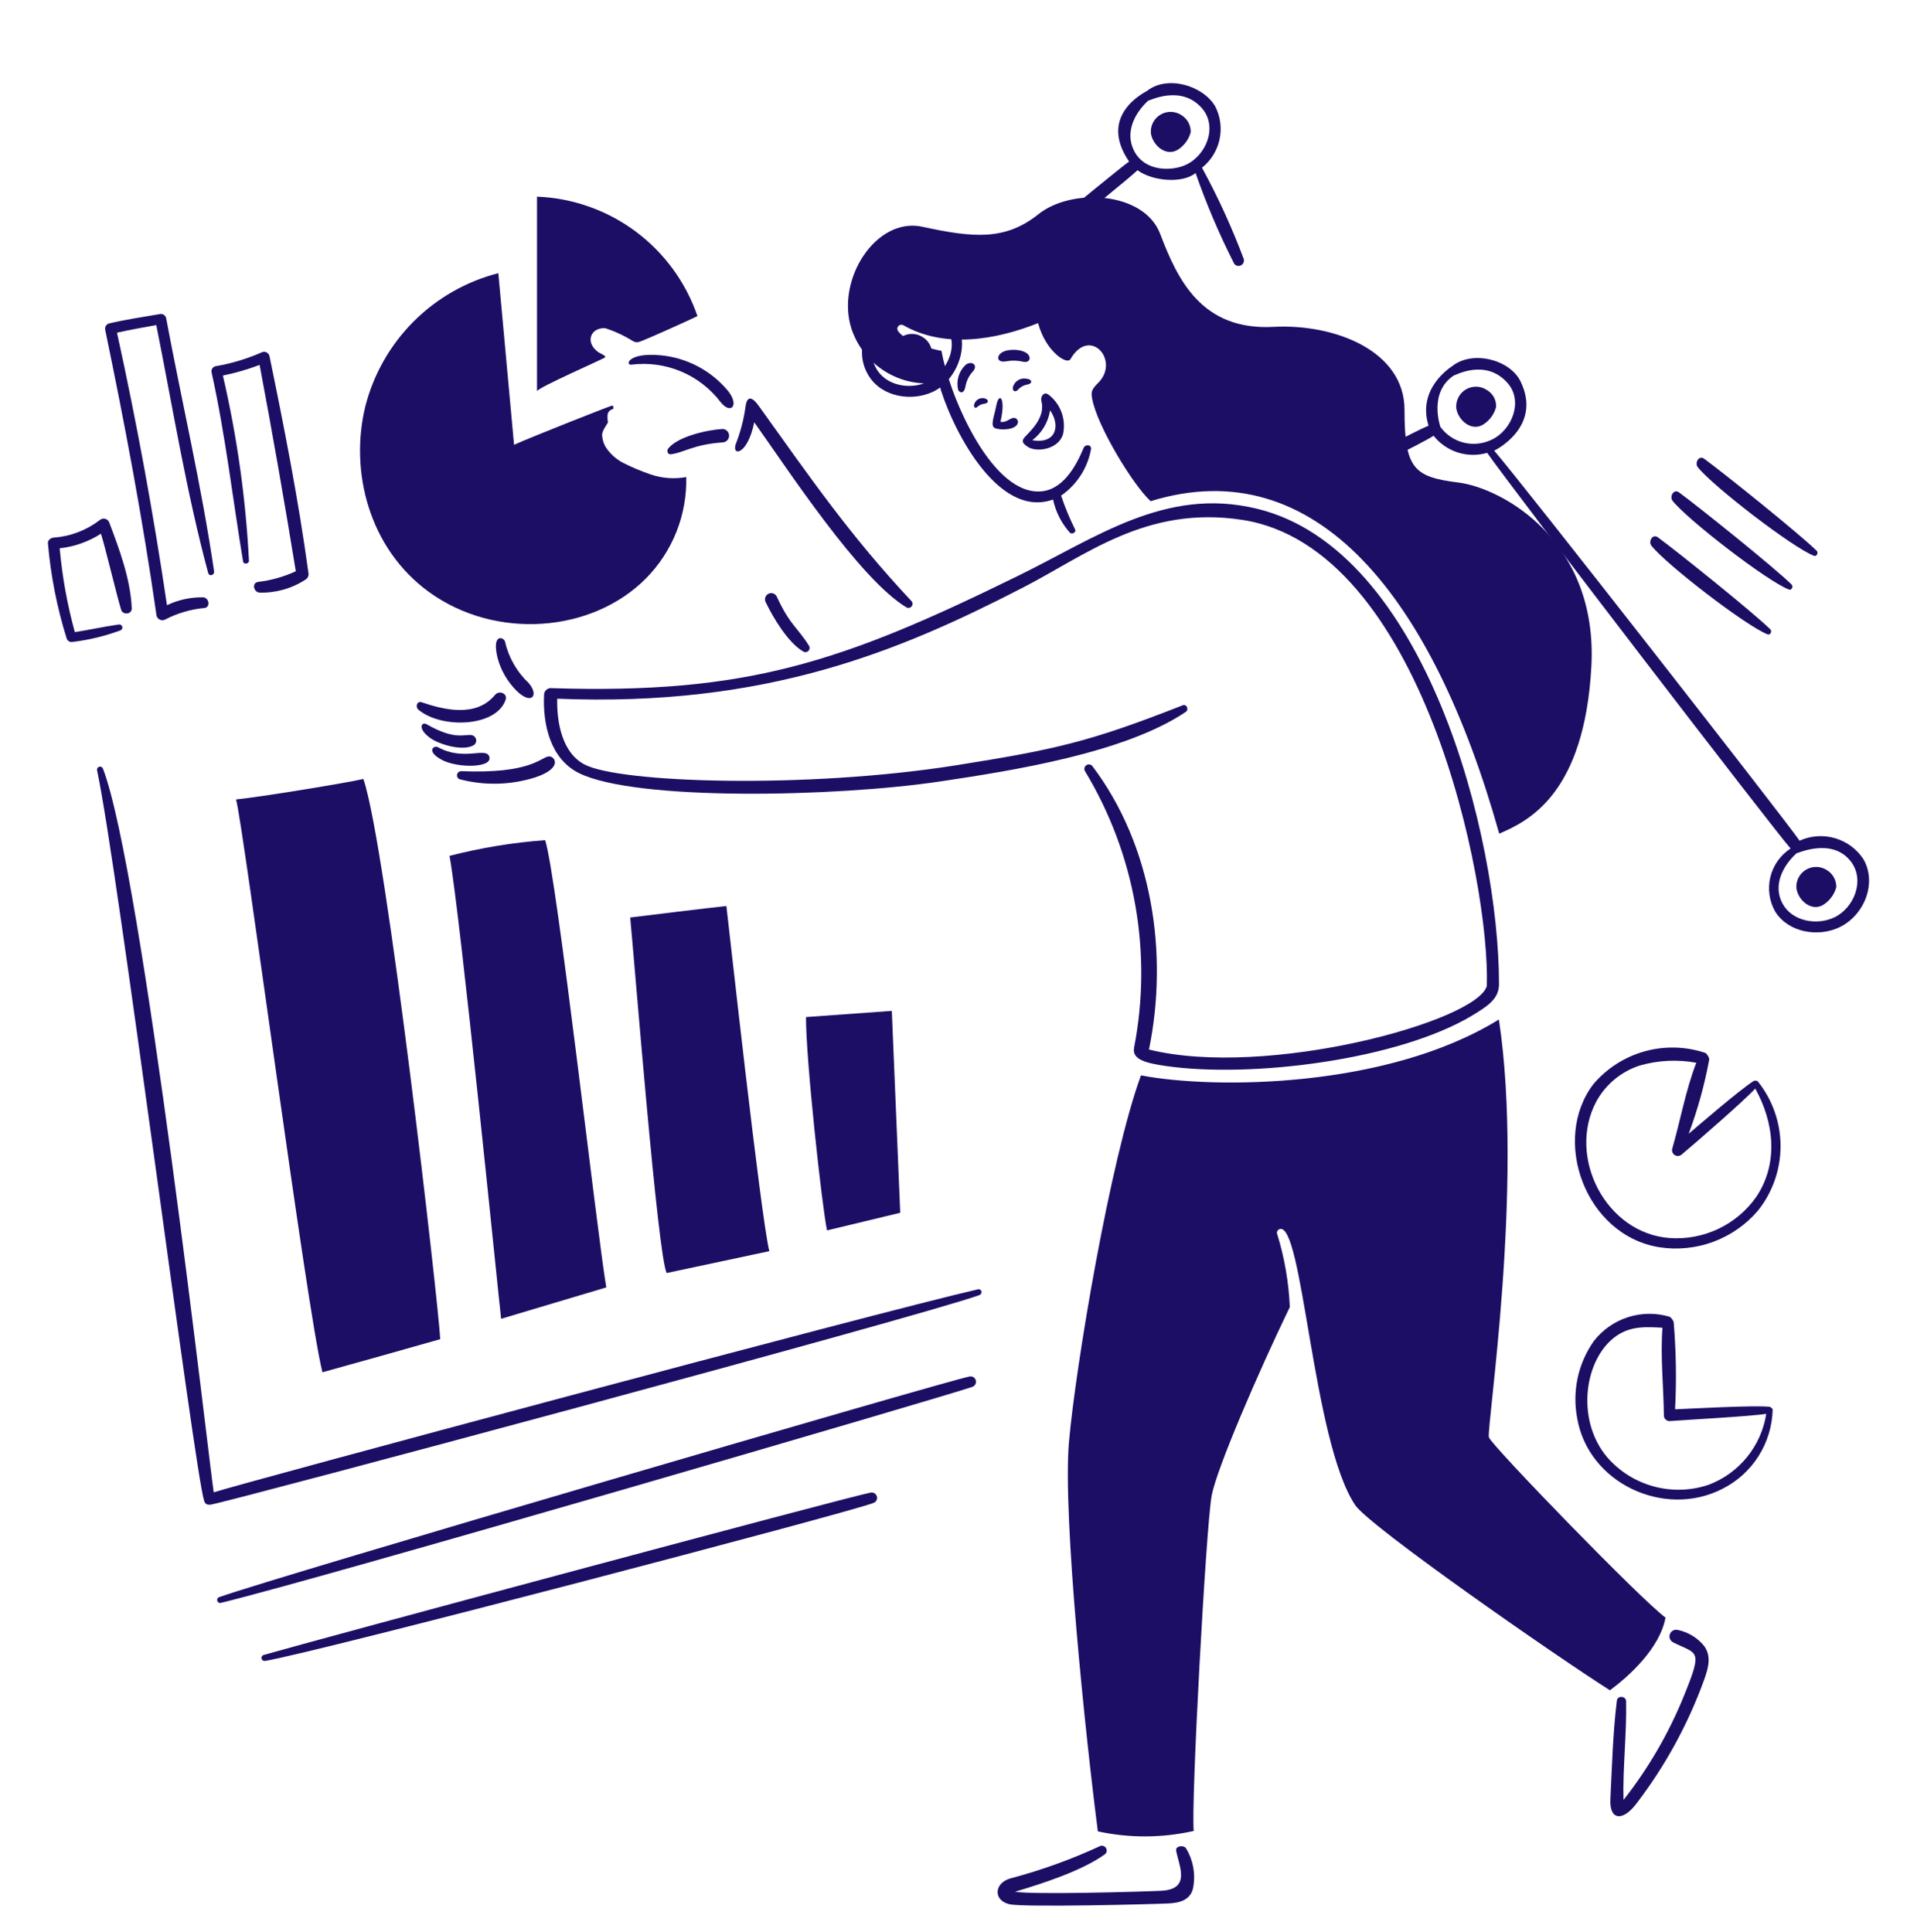 <svg xmlns="http://www.w3.org/2000/svg" width="126" height="127" viewBox="0 0 126 127" fill="none"><path d="M15.516 52.554C15.995 54.25 20.178 86.231 21.193 90.212C23.776 89.493 26.354 88.775 28.935 88.037C28.861 86.102 25.395 55.577 23.884 51.209C22.778 51.467 17.046 52.407 15.516 52.554Z" fill="#1D0E65"></path><path d="M29.547 56.264C31.607 55.733 33.711 55.388 35.832 55.232C36.606 57.61 39.224 80.964 39.85 84.633C37.547 85.314 35.242 86.015 32.938 86.697C32.773 85.333 30.266 60.191 29.547 56.264Z" fill="#1D0E65"></path><path d="M41.422 60.316C42.304 60.206 46.546 59.687 47.744 59.56C47.928 61.09 49.993 79.891 50.564 82.251L43.818 83.688C43.228 82.51 41.735 63.579 41.422 60.316Z" fill="#1D0E65"></path><path d="M52.977 66.861L58.617 66.455L59.17 79.727L54.359 80.885C54.027 79.321 52.958 69.57 52.977 66.861Z" fill="#1D0E65"></path><path d="M35.297 12.928V25.721C35.297 25.499 39.739 23.563 39.776 23.49C39.832 23.379 39.443 23.234 39.335 23.158C38.439 22.537 38.785 21.527 39.776 21.573C40.404 21.775 41.005 22.053 41.564 22.402C41.84 22.55 41.915 22.515 42.209 22.402C42.727 22.204 45.158 21.112 45.841 20.78C45.08 18.56 43.666 16.623 41.785 15.221C39.903 13.82 37.641 13.02 35.297 12.928Z" fill="#1D0E65"></path><path d="M32.754 17.959L33.787 29.24C34.929 28.724 40.201 26.64 40.257 26.657C40.312 26.673 40.349 26.878 40.275 26.896C40.196 26.913 40.123 26.952 40.065 27.007C40.006 27.063 39.964 27.133 39.943 27.211C39.918 27.395 39.925 27.582 39.961 27.764C39.961 27.802 39.575 28.299 39.575 28.576C39.582 28.854 39.658 29.126 39.796 29.368C40.088 29.823 40.495 30.193 40.976 30.439C41.56 30.732 42.163 30.985 42.782 31.195C43.529 31.446 44.328 31.503 45.104 31.362C45.134 32.595 44.914 33.822 44.458 34.968C44.002 36.114 43.319 37.156 42.45 38.032C38.883 41.617 32.571 42.072 28.22 38.935C24.236 36.062 22.965 30.953 24.017 26.696C24.557 24.59 25.652 22.668 27.189 21.131C28.726 19.594 30.648 18.498 32.754 17.959Z" fill="#1D0E65"></path><path d="M64.277 84.76C57.662 86.272 15.762 97.534 14.047 98.105C13.771 96.391 9.364 57.281 6.767 50.53C6.749 50.482 6.714 50.442 6.669 50.419C6.623 50.395 6.57 50.39 6.521 50.404C6.472 50.418 6.43 50.451 6.403 50.495C6.377 50.539 6.369 50.591 6.38 50.641C7.747 57.036 12.767 96.689 13.421 98.676C13.508 98.942 13.681 98.916 13.845 98.916C15.522 98.601 60.208 86.626 64.35 85.147C64.625 85.049 64.515 84.705 64.277 84.76Z" fill="#1D0E65"></path><path d="M14.54 105.366C21.016 103.801 62.149 91.792 63.903 91.173C63.99 91.145 64.062 91.085 64.106 91.005C64.15 90.925 64.161 90.831 64.137 90.743C64.113 90.656 64.056 90.58 63.978 90.533C63.9 90.486 63.807 90.471 63.718 90.491C62.118 90.806 17.987 103.707 14.448 104.981C14.42 104.985 14.393 104.994 14.369 105.008C14.345 105.023 14.325 105.042 14.309 105.065C14.293 105.088 14.282 105.114 14.277 105.142C14.272 105.169 14.272 105.198 14.279 105.225C14.285 105.252 14.298 105.278 14.315 105.3C14.332 105.322 14.353 105.34 14.378 105.354C14.402 105.367 14.43 105.375 14.457 105.377C14.485 105.379 14.513 105.375 14.54 105.366Z" fill="#1D0E65"></path><path d="M17.439 109.184C20.806 108.629 55.794 99.443 57.401 98.805C57.487 98.778 57.56 98.718 57.604 98.638C57.648 98.558 57.659 98.464 57.635 98.376C57.611 98.288 57.554 98.213 57.476 98.166C57.398 98.119 57.305 98.104 57.216 98.124C55.524 98.457 20.594 107.85 17.328 108.796C17.278 108.812 17.236 108.847 17.211 108.893C17.187 108.939 17.181 108.993 17.195 109.044C17.21 109.094 17.243 109.137 17.288 109.163C17.334 109.189 17.388 109.196 17.439 109.184Z" fill="#1D0E65"></path><path d="M7.187 34.367C7.168 34.304 7.132 34.246 7.084 34.2C7.035 34.154 6.976 34.121 6.911 34.104C6.847 34.087 6.779 34.088 6.714 34.105C6.649 34.122 6.59 34.155 6.542 34.201C5.667 34.868 4.616 35.266 3.518 35.344C3.334 35.36 3.131 35.51 3.15 35.713C3.333 37.841 3.747 39.942 4.384 41.98C4.412 42.057 4.466 42.121 4.537 42.162C4.608 42.203 4.692 42.216 4.772 42.201C5.842 42.071 6.893 41.818 7.905 41.445C7.954 41.429 7.995 41.394 8.02 41.348C8.044 41.302 8.05 41.248 8.035 41.198C8.021 41.148 7.988 41.106 7.943 41.08C7.898 41.053 7.845 41.045 7.795 41.057C6.836 41.19 5.878 41.408 4.919 41.555C4.423 39.752 4.089 37.907 3.924 36.044C4.889 35.94 5.817 35.612 6.633 35.086C6.872 35.786 7.671 39.139 7.96 40.081C8.072 40.449 8.677 40.396 8.66 39.988C8.582 38.091 7.845 36.102 7.187 34.367Z" fill="#1D0E65"></path><path d="M10.916 20.892C10.889 20.802 10.827 20.727 10.745 20.682C10.662 20.637 10.565 20.627 10.475 20.653C9.374 20.845 8.263 21.003 7.176 21.261C7.083 21.285 7.004 21.346 6.956 21.428C6.907 21.511 6.894 21.609 6.918 21.702C8.216 27.943 9.389 34.181 10.291 40.485C10.307 40.542 10.337 40.594 10.376 40.639C10.416 40.683 10.465 40.718 10.519 40.741C10.574 40.764 10.633 40.774 10.693 40.772C10.752 40.769 10.81 40.753 10.862 40.725C11.665 40.306 12.543 40.049 13.445 39.969C13.85 39.913 13.74 39.286 13.353 39.268C12.531 39.254 11.717 39.431 10.975 39.785C10.087 33.776 8.992 27.804 7.69 21.869C8.538 21.685 9.404 21.519 10.273 21.372C11.361 26.809 12.241 32.322 13.683 37.666C13.753 37.925 14.107 37.813 14.07 37.555C13.254 31.968 11.955 26.446 10.916 20.892Z" fill="#1D0E65"></path><path d="M20.272 37.664C19.618 32.872 18.686 28.127 17.71 23.397C17.695 23.343 17.669 23.293 17.632 23.251C17.595 23.209 17.549 23.176 17.497 23.155C17.445 23.133 17.39 23.124 17.334 23.128C17.278 23.131 17.224 23.148 17.175 23.176C16.208 23.599 15.192 23.902 14.151 24.079C14.107 24.091 14.066 24.111 14.031 24.139C13.995 24.167 13.965 24.201 13.943 24.241C13.92 24.28 13.906 24.324 13.901 24.369C13.896 24.414 13.899 24.459 13.912 24.503C14.82 28.612 15.29 32.761 15.976 36.908C16.013 37.129 16.381 37.074 16.363 36.853C16.152 32.756 15.579 28.686 14.65 24.689C15.473 24.521 16.28 24.287 17.065 23.989C17.913 28.506 18.706 33.028 19.443 37.555C18.655 37.918 17.815 38.154 16.954 38.256C16.53 38.328 16.678 38.925 17.047 38.956C18.118 38.99 19.173 38.694 20.071 38.108C20.147 38.066 20.208 37.999 20.244 37.919C20.281 37.839 20.291 37.75 20.272 37.664Z" fill="#1D0E65"></path><path d="M116.329 92.482C115.242 92.371 111.076 92.608 110.099 92.648C110.198 90.737 110.167 88.822 110.007 86.915C109.957 86.775 109.868 86.654 109.749 86.565C108.852 86.295 107.894 86.304 107.002 86.591C106.111 86.877 105.327 87.427 104.754 88.168C104.242 88.897 103.881 89.721 103.694 90.592C103.508 91.463 103.498 92.362 103.666 93.237C104.397 97.497 109.378 99.832 113.196 97.882C114.173 97.394 114.999 96.649 115.583 95.727C116.168 94.804 116.49 93.739 116.514 92.647C116.514 92.611 116.348 92.482 116.329 92.482ZM112.311 97.606C111.145 98.001 109.888 98.04 108.7 97.718C107.512 97.397 106.446 96.729 105.638 95.8C103.528 93.3 104.149 89.269 106.247 87.819C107.206 87.156 108.2 87.229 109.271 87.284C109.124 89.182 109.345 91.173 109.363 93.054C109.364 93.151 109.403 93.245 109.472 93.313C109.541 93.382 109.635 93.421 109.732 93.422C110.892 93.333 115.132 93.107 116.091 92.943C115.929 93.985 115.494 94.965 114.83 95.784C114.166 96.604 113.297 97.232 112.311 97.606Z" fill="#1D0E65"></path><path d="M115.531 71.083C115.494 71.027 115.31 71.046 115.292 71.046C114.37 71.617 111.568 74.05 110.996 74.529C111.585 72.949 112.035 71.321 112.342 69.663C112.365 69.498 112.139 69.239 112.102 69.222C110.81 68.787 109.417 68.749 108.103 69.113C106.789 69.478 105.614 70.229 104.731 71.268C101.94 74.922 104.191 81.222 109.082 81.996C110.276 82.178 111.498 82.051 112.63 81.629C113.762 81.206 114.767 80.501 115.551 79.581C116.513 78.373 117.035 76.873 117.031 75.329C117.027 73.784 116.498 72.287 115.531 71.083ZM115.439 78.677C114.803 79.584 113.941 80.311 112.94 80.786C111.938 81.261 110.83 81.468 109.725 81.386C105.559 81.071 102.984 76.072 104.914 72.428C105.526 71.298 106.549 70.447 107.771 70.049C108.981 69.7 110.255 69.637 111.494 69.865C110.794 71.672 110.442 73.686 109.909 75.524C109.89 75.604 109.897 75.687 109.93 75.762C109.962 75.837 110.017 75.9 110.088 75.941C110.158 75.982 110.24 76 110.321 75.991C110.402 75.983 110.479 75.948 110.539 75.893C111.402 75.173 114.668 72.335 115.368 71.561C116.6 73.774 116.916 76.467 115.439 78.677Z" fill="#1D0E65"></path><path d="M122.467 56.464C122.024 55.8 121.361 55.316 120.594 55.097C119.828 54.878 119.009 54.938 118.282 55.267C117.619 54.253 99.961 31.636 98.209 29.625C98.265 29.607 101.398 28.059 99.942 25.073C99.241 23.636 96.798 23.013 95.463 24.059C95.37 24.132 93.122 25.515 93.896 27.985C92.938 28.372 89.178 30.4 88.219 30.898C87.703 29.755 85.38 25.048 84.661 23.893C84.636 23.854 84.597 23.825 84.553 23.81C84.508 23.796 84.46 23.798 84.416 23.815C84.373 23.833 84.337 23.865 84.314 23.906C84.291 23.947 84.284 23.994 84.293 24.041C84.628 25.316 87.116 30.286 87.721 31.58C87.745 31.621 87.778 31.657 87.816 31.685C87.854 31.714 87.897 31.735 87.944 31.746C87.99 31.758 88.038 31.76 88.085 31.753C88.132 31.747 88.178 31.73 88.219 31.706C89.27 31.172 93.343 29.218 94.228 28.646C94.636 29.163 95.19 29.545 95.817 29.746C96.444 29.946 97.117 29.954 97.749 29.77C99.297 32.001 116.771 54.781 117.693 55.779C117.027 56.211 116.552 56.881 116.363 57.652C116.175 58.423 116.288 59.236 116.679 59.927C117.545 61.309 119.5 61.628 120.9 60.959C122.524 60.189 123.402 58.051 122.467 56.464ZM94.671 28.059C94.652 27.985 93.896 25.791 95.553 24.686C95.608 24.704 97.636 23.524 99.092 25.183C100.143 26.38 99.372 28.287 98.041 28.907C97.469 29.184 96.818 29.252 96.201 29.097C95.585 28.942 95.043 28.574 94.671 28.059ZM120.55 60.315C119.408 60.852 117.788 60.571 117.158 59.393C116.516 58.196 117.177 56.923 118.08 56.094C118.135 56.112 120.367 55.042 121.619 56.591C122.616 57.826 121.878 59.692 120.55 60.316V60.315Z" fill="#1D0E65"></path><path d="M81.752 17.035C80.979 14.97 80.061 12.962 79.005 11.026C79.594 10.556 80.001 9.898 80.159 9.162C80.317 8.426 80.216 7.658 79.872 6.989C79.053 5.61 76.728 4.929 75.393 5.975C75.3 6.048 72.112 7.542 74.213 10.62C73.291 11.268 63.153 19.653 62.269 20.555C61.738 20.111 61.083 19.842 60.393 19.785C59.703 19.729 59.012 19.888 58.416 20.24C56.632 21.462 56.221 23.301 57.108 24.72C57.972 26.106 59.927 26.414 61.329 25.752C62.932 24.996 63.946 22.434 62.619 20.904C63.541 20.296 73.844 12.093 74.766 11.19C75.762 11.927 77.752 12.072 78.582 11.374C79.295 13.419 80.145 15.415 81.126 17.346C81.176 17.41 81.248 17.455 81.328 17.473C81.408 17.491 81.491 17.48 81.565 17.444C81.638 17.408 81.697 17.347 81.731 17.273C81.765 17.198 81.773 17.114 81.752 17.035ZM60.962 25.108C59.821 25.645 58.201 25.365 57.571 24.187C56.929 22.99 57.589 21.717 58.493 20.887C58.548 20.906 60.563 19.977 62.031 21.385C63.177 22.486 62.288 24.484 60.96 25.108H60.962ZM77.935 10.841C77.012 11.262 75.253 11.297 74.544 9.92C73.925 8.718 74.562 7.45 75.466 6.62C75.52 6.639 77.626 5.53 79.004 7.118C80.059 8.332 79.28 10.229 77.935 10.841Z" fill="#1D0E65"></path><path d="M120.104 57.218C119.9 57.078 119.66 56.999 119.413 56.991C119.166 56.983 118.922 57.045 118.709 57.171C118.496 57.296 118.323 57.48 118.211 57.701C118.099 57.921 118.052 58.169 118.077 58.415C118.214 59.246 119.142 59.996 119.919 59.429C120.299 59.162 120.573 58.771 120.694 58.323C120.698 58.104 120.646 57.887 120.543 57.693C120.44 57.5 120.289 57.336 120.104 57.218Z" fill="#1D0E65"></path><path d="M97.745 25.648C97.541 25.508 97.302 25.429 97.054 25.421C96.807 25.412 96.562 25.474 96.349 25.6C96.136 25.726 95.964 25.91 95.852 26.131C95.74 26.351 95.693 26.599 95.717 26.846C95.855 27.677 96.784 28.427 97.561 27.86C97.943 27.596 98.218 27.203 98.335 26.753C98.346 26.533 98.297 26.314 98.193 26.119C98.089 25.925 97.934 25.762 97.745 25.648Z" fill="#1D0E65"></path><path d="M77.675 7.582C77.471 7.442 77.231 7.363 76.984 7.354C76.737 7.346 76.492 7.408 76.279 7.534C76.066 7.66 75.893 7.844 75.781 8.064C75.669 8.285 75.623 8.533 75.647 8.779C75.785 9.611 76.713 10.36 77.49 9.793C77.87 9.526 78.143 9.135 78.264 8.687C78.269 8.468 78.217 8.251 78.114 8.058C78.011 7.864 77.86 7.7 77.675 7.582Z" fill="#1D0E65"></path><path d="M60.675 22.179C60.471 22.039 60.231 21.96 59.984 21.952C59.737 21.944 59.492 22.006 59.279 22.131C59.066 22.257 58.894 22.441 58.782 22.662C58.67 22.882 58.623 23.13 58.647 23.376C58.785 24.207 59.713 24.957 60.49 24.39C60.869 24.123 61.143 23.732 61.264 23.284C61.269 23.065 61.217 22.848 61.114 22.655C61.011 22.461 60.859 22.297 60.675 22.179Z" fill="#1D0E65"></path><path d="M116.36 41.372C115.226 40.256 110.217 36.236 108.969 35.324C108.617 35.068 108.325 35.599 108.545 35.877C109.512 37.105 114.742 41.139 116.176 41.701C116.36 41.776 116.49 41.5 116.36 41.372Z" fill="#1D0E65"></path><path d="M117.751 38.419C116.617 37.304 111.608 33.283 110.359 32.371C110.007 32.114 109.716 32.645 109.935 32.924C110.903 34.152 116.128 38.195 117.566 38.748C117.751 38.843 117.899 38.566 117.751 38.419Z" fill="#1D0E65"></path><path d="M119.407 36.208C118.273 35.093 113.264 31.072 112.015 30.16C111.663 29.903 111.372 30.434 111.592 30.713C112.559 31.941 117.788 35.975 119.223 36.537C119.407 36.612 119.537 36.336 119.407 36.208Z" fill="#1D0E65"></path><path d="M29.029 49.947C30.081 50.519 32.515 50.5 32.137 49.69C31.875 49.133 30.449 50.035 28.791 49.123C28.51 48.973 27.982 49.379 29.029 49.947Z" fill="#1D0E65"></path><path d="M31.177 48.959C31.225 48.917 31.261 48.863 31.282 48.803C31.303 48.742 31.307 48.677 31.295 48.614C31.283 48.552 31.254 48.493 31.212 48.445C31.17 48.397 31.116 48.36 31.056 48.339C30.571 48.209 29.984 48.731 28.035 47.609C27.709 47.42 27.385 47.919 28.369 48.579C29.102 49.032 30.575 49.391 31.177 48.959Z" fill="#1D0E65"></path><path d="M43.917 29.49C43.81 29.625 43.879 29.889 44.087 29.864C44.955 29.762 45.542 29.224 47.481 29.084C47.598 29.084 47.71 29.037 47.793 28.954C47.876 28.872 47.922 28.759 47.922 28.642C47.922 28.525 47.876 28.413 47.793 28.33C47.71 28.248 47.598 28.201 47.481 28.201C46.448 28.269 44.553 28.692 43.917 29.49Z" fill="#1D0E65"></path><path d="M41.5 23.973C42.61 23.833 43.736 23.988 44.767 24.422C45.798 24.856 46.696 25.554 47.371 26.445C48.04 27.269 48.613 26.659 47.856 25.703C46.75 24.366 45.158 23.522 43.43 23.357C41.263 23.153 41.084 24.022 41.5 23.973Z" fill="#1D0E65"></path><path d="M30.204 51.225C31.846 51.659 33.579 51.615 35.198 51.099C37.05 50.478 36.454 49.674 36.056 49.727C35.532 49.794 34.887 50.886 30.291 50.696C30.23 50.702 30.173 50.727 30.128 50.769C30.083 50.811 30.053 50.866 30.043 50.927C30.033 50.987 30.043 51.05 30.072 51.104C30.101 51.158 30.148 51.2 30.204 51.225Z" fill="#1D0E65"></path><path d="M33.94 45.398C34.909 46.369 35.458 45.747 34.759 44.913C33.973 44.174 33.426 43.217 33.188 42.164C33.111 41.892 32.306 41.592 32.704 43.255C32.921 44.065 33.347 44.804 33.94 45.398Z" fill="#1D0E65"></path><path d="M33.23 46.011C33.381 45.573 32.798 45.366 32.537 45.681C31.286 47.203 29.143 46.651 27.716 46.166C27.42 46.059 27.278 46.447 27.497 46.651C29.008 47.926 32.614 47.804 33.23 46.011Z" fill="#1D0E65"></path><path d="M49.576 27.762C51.773 30.846 56.485 38.075 59.579 39.928C59.634 39.959 59.699 39.969 59.761 39.958C59.824 39.945 59.88 39.911 59.92 39.862C59.959 39.812 59.98 39.75 59.978 39.686C59.976 39.623 59.951 39.562 59.908 39.515C55.918 35.263 53.3 31.471 49.93 26.764C49.445 26.06 49.091 25.96 48.995 26.788C48.876 27.618 48.661 28.431 48.354 29.212C48.093 30.002 49.13 29.939 49.576 27.762Z" fill="#1D0E65"></path><path d="M50.31 39.55C50.796 40.583 51.79 42.236 52.774 42.818C52.826 42.857 52.891 42.876 52.956 42.871C53.021 42.867 53.082 42.84 53.129 42.794C53.176 42.749 53.206 42.689 53.212 42.624C53.219 42.559 53.203 42.494 53.166 42.44C52.444 41.276 51.915 41.092 51.072 39.255C51.053 39.204 51.024 39.158 50.987 39.119C50.95 39.079 50.905 39.048 50.856 39.026C50.807 39.004 50.754 38.992 50.7 38.99C50.646 38.989 50.592 38.998 50.542 39.018C50.491 39.038 50.445 39.067 50.407 39.104C50.368 39.142 50.337 39.187 50.315 39.236C50.294 39.285 50.282 39.339 50.281 39.393C50.281 39.447 50.291 39.5 50.31 39.55Z" fill="#1D0E65"></path><path d="M38.065 50.829C41.79 52.663 54.885 52.405 61.794 51.372C66.599 50.654 73.944 49.496 77.944 46.795C78.157 46.645 77.997 46.267 77.74 46.364C71.573 48.788 69.358 49.273 62.807 50.315C52.946 51.872 40.664 51.474 38.4 50.247C36.945 49.472 36.587 47.479 36.625 45.932C50.39 46.494 59.151 42.785 67.171 38.66C71.326 36.541 75.321 33.205 81.644 34.175C93.477 35.988 97.953 58.005 97.725 64.822C97.056 67.159 83.248 70.911 75.52 68.996C76.82 62.641 75.719 55.561 71.811 50.378C71.766 50.314 71.697 50.27 71.62 50.257C71.543 50.243 71.463 50.261 71.399 50.306C71.335 50.351 71.291 50.419 71.278 50.497C71.264 50.574 71.282 50.654 71.327 50.718C74.609 56.162 75.754 62.63 74.541 68.871C74.381 69.674 75.384 69.893 76.591 70.073C82.25 70.897 91.913 69.67 96.751 66.766C97.9 66.077 98.526 65.612 98.526 64.686C98.526 55.038 93.726 36.104 82.594 33.438C76.582 31.983 72.002 35.377 66.855 37.884C55.294 43.561 49.057 45.641 36.271 45.239C36.207 45.229 36.141 45.234 36.079 45.252C36.017 45.271 35.959 45.303 35.911 45.346C35.862 45.388 35.823 45.441 35.797 45.501C35.771 45.56 35.758 45.625 35.76 45.689C35.67 47.643 36.183 49.903 38.065 50.829Z" fill="#1D0E65"></path><path d="M67.456 24.894C67.269 24.859 67.075 24.895 66.913 24.996C66.751 25.096 66.632 25.254 66.579 25.437C66.526 25.704 66.715 25.802 66.885 25.65C67.058 25.442 67.305 25.307 67.574 25.272C67.893 25.18 67.834 24.928 67.456 24.894Z" fill="#1D0E65"></path><path d="M66.148 23.751C66.511 23.683 66.885 23.693 67.244 23.78C67.525 23.848 67.763 23.697 67.646 23.415C67.477 22.992 66.497 22.895 65.983 23.104C65.469 23.313 65.45 23.881 66.148 23.751Z" fill="#1D0E65"></path><path d="M65.397 28.146C65.731 28.285 66.774 28.292 66.901 27.802C66.91 27.763 66.91 27.722 66.902 27.683C66.893 27.644 66.876 27.607 66.851 27.575C66.826 27.544 66.795 27.518 66.759 27.5C66.723 27.482 66.683 27.473 66.643 27.473C66.362 27.473 66.187 27.797 65.755 27.734C66.129 26.2 65.669 25.698 65.484 26.663C65.349 27.365 65.066 28.009 65.397 28.146Z" fill="#1D0E65"></path><path d="M67.543 29.37C68.141 29.77 69.627 29.535 69.88 28.498C69.974 28.023 69.933 27.531 69.762 27.079C69.591 26.626 69.295 26.231 68.91 25.938C68.618 25.718 68.367 26.068 68.451 26.376C68.711 27.39 67.838 28.228 67.412 28.675C67.116 28.97 67.185 29.131 67.543 29.37ZM69.019 26.977C69.707 27.947 69.438 29.215 67.85 28.939C68.48 28.462 68.899 27.758 69.019 26.977Z" fill="#1D0E65"></path><path d="M63.461 23.992C63.244 24.198 63.086 24.457 63.001 24.744C62.915 25.031 62.907 25.335 62.976 25.626C63.02 25.762 63.35 26.009 63.461 25.388C63.526 25.025 63.695 24.689 63.946 24.418C64.328 23.987 63.834 23.681 63.461 23.992Z" fill="#1D0E65"></path><path d="M64.228 26.758C64.36 26.632 64.531 26.554 64.712 26.538C65.018 26.499 64.999 26.237 64.674 26.179C64.534 26.154 64.39 26.182 64.27 26.259C64.15 26.335 64.064 26.454 64.029 26.592C63.975 26.743 64.095 26.882 64.228 26.758Z" fill="#1D0E65"></path><path d="M72.339 121.344C70.434 122.229 68.454 122.944 66.423 123.482C65.337 123.779 65.259 124.937 66.359 125.185C67.329 125.393 75.782 125.185 76.793 125.131C77.569 125.097 78.297 124.893 78.437 124.025C78.584 123.152 78.411 122.256 77.952 121.499C77.773 121.267 77.244 121.353 77.307 121.669C77.492 122.677 78.306 124.204 76.314 124.299C74.742 124.372 67.853 124.56 66.713 124.361C68.57 123.809 71.154 122.969 72.643 121.884C72.694 121.834 72.726 121.77 72.736 121.7C72.746 121.63 72.733 121.559 72.698 121.497C72.664 121.436 72.61 121.387 72.545 121.36C72.48 121.332 72.408 121.326 72.339 121.344Z" fill="#1D0E65"></path><path d="M109.964 107.964C111.548 108.767 111.952 108.361 110.701 111.436C109.704 113.909 108.36 116.229 106.711 118.325C106.647 116.386 106.93 113.816 106.88 111.838C106.88 111.498 106.318 111.44 106.275 111.794C106.017 113.831 105.95 116.182 105.847 118.281C105.78 119.669 106.658 119.765 107.569 118.553C109.461 116.078 110.962 113.328 112.02 110.398C112.277 109.668 112.504 108.905 112.02 108.217C111.578 107.667 110.958 107.29 110.267 107.149C110.163 107.126 110.055 107.141 109.961 107.192C109.868 107.242 109.796 107.325 109.759 107.424C109.722 107.524 109.723 107.633 109.76 107.733C109.798 107.832 109.87 107.914 109.964 107.964Z" fill="#1D0E65"></path><path d="M61.7 25.153C62.431 27.907 65.499 34.176 69.215 32.838C69.388 33.657 69.774 34.414 70.336 35.035C70.477 35.136 70.758 34.991 70.665 34.807C70.305 34.088 69.998 33.344 69.744 32.581C70.258 32.225 70.697 31.771 71.035 31.244C71.373 30.718 71.603 30.129 71.712 29.513C71.737 29.212 71.325 29.198 71.227 29.44C70.704 30.701 69.797 32.315 68.241 32.311C64.978 32.311 62.301 25.654 61.886 23.069C61.086 22.923 59.495 22.444 59.015 21.751C58.985 21.701 58.972 21.642 58.979 21.584C58.985 21.526 59.01 21.472 59.05 21.429C59.09 21.387 59.144 21.359 59.201 21.349C59.259 21.34 59.318 21.35 59.37 21.377C62.072 22.928 65.454 22.347 68.233 21.242C68.718 23.084 70.124 24.01 70.357 23.612C71.607 21.445 73.59 23.646 72.242 25.106C71.757 25.591 71.699 25.726 71.782 26.192C72.092 27.986 74.506 31.942 75.631 32.946C86.521 29.591 94.184 39.278 98.541 54.802C100.557 53.949 104.136 52.107 104.596 43.84C105.056 35.573 98.752 32.08 95.839 31.719C92.927 31.358 92.315 30.798 92.315 26.939C92.315 23.079 87.751 21.275 83.712 21.488C79 21.74 77.409 18.42 76.256 15.379C75.198 12.577 70.438 12.334 68.256 14.08C66.074 15.826 63.979 15.636 60.638 14.909C57.584 14.235 54.941 18.365 55.955 21.58C56.337 22.758 57.123 23.763 58.174 24.417C59.226 25.071 60.475 25.332 61.7 25.153Z" fill="#1D0E65"></path><path d="M98.518 67.022C91.173 71.555 79.832 71.613 74.993 70.696C72.971 76.209 70.688 89.891 70.261 94.793C69.835 99.695 71.366 114.27 72.16 120.393C74.238 120.844 76.389 120.834 78.463 120.364C78.264 118.774 79.272 100.277 79.641 98.318C79.976 96.538 82.676 90.274 84.776 85.925C84.708 84.303 84.431 82.696 83.952 81.144C83.924 81.083 83.923 81.014 83.947 80.952C83.97 80.889 84.018 80.839 84.079 80.811C85.629 80.121 86.247 94.739 89.076 98.948C90.017 100.345 102.24 108.849 105.818 111.118C107.064 110.197 109.101 108.359 109.47 106.337C107.976 105.28 98.047 95.04 97.863 94.492C97.679 93.945 100.181 77.939 98.518 67.022Z" fill="#1D0E65"></path></svg>